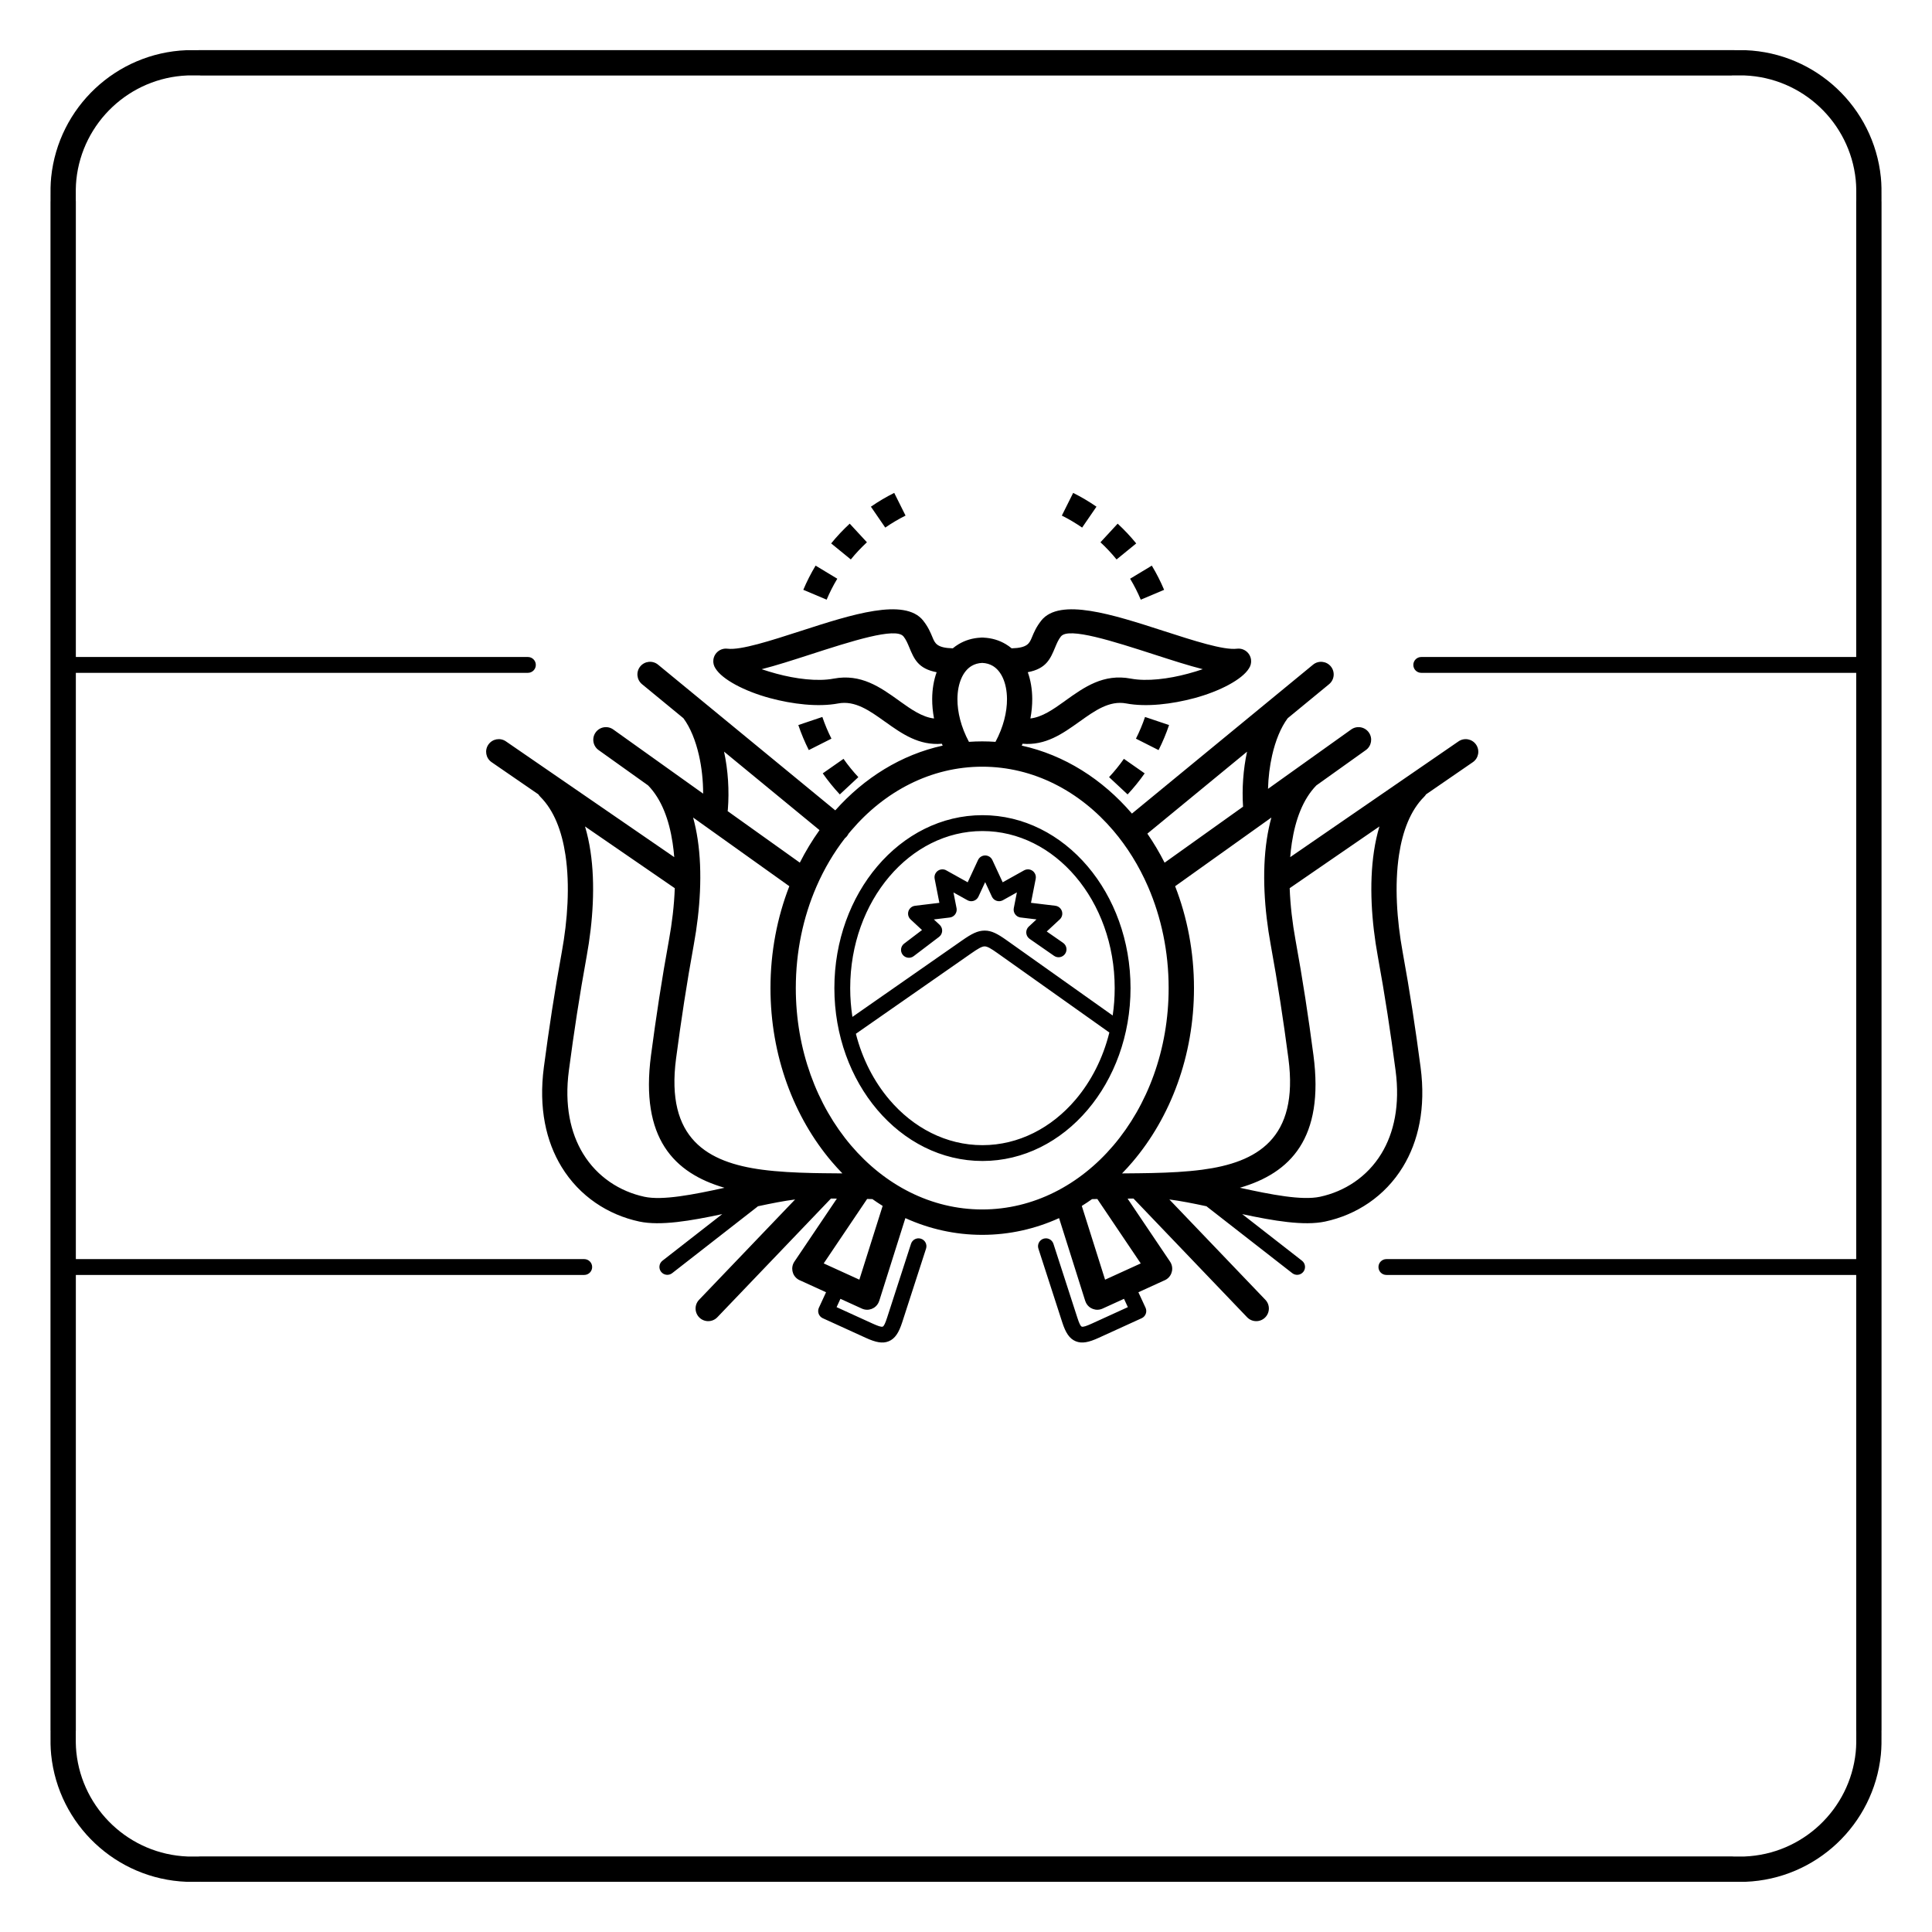 <?xml version="1.0" encoding="UTF-8"?>
<!-- Uploaded to: ICON Repo, www.svgrepo.com, Generator: ICON Repo Mixer Tools -->
<svg fill="#000000" width="800px" height="800px" version="1.1" viewBox="144 144 512 512" xmlns="http://www.w3.org/2000/svg">
 <path d="m404.36 360.03c10.902 0 20.75 5.18 27.863 13.551 7.031 8.277 11.379 19.688 11.379 32.27 0 12.582-4.348 23.992-11.379 32.27-7.113 8.375-16.965 13.551-27.863 13.551-10.902 0-20.75-5.18-27.863-13.551-7.031-8.277-11.379-19.688-11.379-32.27 0-12.582 4.348-23.992 11.379-32.27 7.113-8.375 16.965-13.551 27.863-13.551zm-35.492 4.91c-0.113 0.238-0.258 0.469-0.434 0.684-0.152 0.188-0.32 0.352-0.504 0.496-2.969 3.828-5.512 8.125-7.543 12.789-0.023 0.059-0.047 0.117-0.074 0.172-3.465 8.023-5.418 17.117-5.418 26.77 0 16.328 5.59 31.07 14.637 41.703 8.918 10.48 21.207 16.965 34.766 16.965s25.852-6.484 34.766-16.965c9.047-10.633 14.637-25.379 14.637-41.703 0-9.652-1.953-18.746-5.418-26.77-0.027-0.059-0.051-0.113-0.074-0.172-2.387-5.481-5.481-10.457-9.141-14.762-8.918-10.48-21.207-16.965-34.766-16.965-13.559 0-25.852 6.484-34.766 16.965-0.223 0.262-0.445 0.527-0.664 0.793zm-7.688-0.949-25.297-20.801c1.07 4.957 1.406 10.344 1.004 15.348-0.012 0.141-0.031 0.281-0.059 0.414l19.133 13.656c1.543-3.039 3.289-5.922 5.219-8.621zm-30.84-9.664c0-3.434-0.371-6.93-1.113-10.18-0.879-3.848-2.258-7.305-4.117-9.812l-10.969-9.02c-1.426-1.172-1.633-3.281-0.461-4.711 1.172-1.426 3.281-1.633 4.711-0.461l46.965 38.613c7.703-8.652 17.516-14.758 28.461-17.16-0.074-0.164-0.148-0.332-0.219-0.496-6.082 0.512-10.547-2.621-15.031-5.828-0.062-0.039-0.125-0.082-0.188-0.125-3.875-2.773-7.785-5.574-12.246-4.727-5.328 1.008-12.176 0.184-18.113-1.422-6.75-1.824-12.629-4.945-14.41-7.859-0.441-0.648-0.66-1.457-0.559-2.297 0.227-1.84 1.898-3.152 3.738-2.926 3.535 0.434 11.379-2.102 19.582-4.754 13.262-4.285 27.363-8.84 32.273-2.711l-0.008 0.004 0.008 0.008c1.324 1.656 1.934 3.125 2.492 4.465 0.645 1.555 1.152 2.773 5.359 2.887 0.484-0.402 1-0.77 1.547-1.098 1.719-1.031 3.699-1.641 5.906-1.738v-0.016c0.117 0 0.234 0 0.348 0.004 0.117-0.004 0.23-0.004 0.348-0.004v0.016c2.207 0.098 4.188 0.707 5.906 1.738 0.547 0.328 1.062 0.691 1.547 1.098 4.203-0.113 4.711-1.332 5.359-2.887 0.559-1.344 1.168-2.809 2.492-4.465l0.008-0.008-0.008-0.004c4.91-6.129 19.008-1.574 32.273 2.711 8.207 2.652 16.047 5.188 19.582 4.754 1.84-0.227 3.516 1.086 3.738 2.926 0.102 0.844-0.117 1.648-0.559 2.297-1.781 2.914-7.66 6.035-14.41 7.859-5.938 1.605-12.785 2.43-18.113 1.422-4.461-0.844-8.375 1.957-12.246 4.727-0.062 0.043-0.125 0.086-0.188 0.125-4.481 3.207-8.945 6.34-15.031 5.828-0.07 0.164-0.145 0.332-0.219 0.496 11.297 2.484 21.391 8.91 29.199 18.012l47.996-39.461c1.426-1.172 3.535-0.969 4.711 0.461 1.172 1.426 0.969 3.535-0.461 4.711l-10.969 9.02c-1.863 2.508-3.238 5.961-4.117 9.812-0.652 2.848-1.016 5.883-1.098 8.902l22.043-15.734c1.508-1.074 3.598-0.719 4.672 0.789 1.074 1.508 0.719 3.598-0.789 4.672l-13.117 9.363c-3.551 3.644-5.562 9.062-6.496 15.227-0.188 1.234-0.328 2.496-0.434 3.781l44.602-30.676c1.523-1.051 3.606-0.668 4.656 0.852 1.051 1.523 0.668 3.606-0.852 4.656l-12.402 8.531c-0.137 0.223-0.301 0.43-0.492 0.621-3.664 3.644-5.731 9.145-6.676 15.414-1.223 8.086-0.57 17.328 0.953 25.688 0.965 5.293 1.82 10.391 2.602 15.441 0.789 5.106 1.5 10.105 2.164 15.16 1.43 10.832-0.59 19.672-4.684 26.387-4.785 7.844-12.355 12.73-20.605 14.496-5.606 1.199-13.684-0.191-21.984-1.969l15.844 12.352c0.91 0.711 1.07 2.027 0.359 2.938-0.711 0.91-2.027 1.07-2.938 0.359l-22.57-17.594c-0.055-0.043-0.105-0.086-0.152-0.133-3.531-0.762-6.906-1.43-9.852-1.801l25.438 26.578c1.281 1.332 1.242 3.453-0.094 4.734-1.332 1.281-3.453 1.242-4.734-0.094l-30.113-31.465c-0.523 0.004-1.043 0.008-1.566 0.016l11.254 16.703c1.035 1.535 0.629 3.621-0.906 4.656-0.227 0.152-0.465 0.273-0.711 0.367l-6.773 3.09 1.895 4.102c0.484 1.051 0.027 2.297-1.023 2.781-0.039 0.02-0.078 0.035-0.117 0.051l-11.301 5.156c-2.582 1.18-4.406 1.578-6.051 0.906-1.688-0.688-2.688-2.262-3.578-5.012l-6.324-19.539c-0.352-1.102 0.254-2.277 1.352-2.633 1.102-0.352 2.277 0.254 2.633 1.352l6.324 19.539c0.484 1.492 0.832 2.266 1.168 2.402 0.379 0.152 1.25-0.145 2.738-0.824l9.492-4.332-1.02-2.207-5.688 2.594c-1.68 0.77-3.668 0.027-4.434-1.652-0.059-0.125-0.105-0.254-0.148-0.383l-0.008 0.004-6.93-21.949c-6.312 2.863-13.176 4.434-20.367 4.434-7.188 0-14.055-1.57-20.367-4.434l-6.93 21.949-0.008-0.004c-0.039 0.129-0.09 0.258-0.148 0.383-0.77 1.68-2.754 2.422-4.434 1.652l-5.688-2.594-1.02 2.207 9.492 4.332c1.484 0.676 2.359 0.977 2.738 0.824 0.336-0.137 0.684-0.91 1.168-2.402l6.324-19.539c0.352-1.102 1.531-1.707 2.633-1.352 1.102 0.352 1.707 1.531 1.352 2.633l-6.324 19.539c-0.891 2.746-1.891 4.32-3.578 5.012-1.645 0.672-3.469 0.273-6.051-0.906l-11.301-5.156c-0.039-0.016-0.078-0.031-0.117-0.051-1.051-0.484-1.508-1.73-1.023-2.781l1.895-4.102-6.773-3.09c-0.246-0.09-0.484-0.211-0.711-0.367-1.535-1.035-1.941-3.121-0.906-4.656l11.254-16.703c-0.52-0.004-1.043-0.008-1.566-0.016l-30.113 31.465c-1.281 1.332-3.402 1.375-4.734 0.094s-1.375-3.402-0.094-4.734l25.438-26.578c-2.945 0.371-6.32 1.039-9.852 1.801-0.047 0.047-0.102 0.09-0.152 0.133l-22.57 17.594c-0.91 0.711-2.227 0.551-2.938-0.359-0.711-0.91-0.551-2.227 0.359-2.938l15.844-12.352c-8.301 1.777-16.379 3.168-21.984 1.969-8.25-1.766-15.824-6.652-20.605-14.496-4.094-6.715-6.113-15.555-4.684-26.387 0.668-5.055 1.375-10.055 2.164-15.16 0.781-5.055 1.637-10.148 2.602-15.441 1.523-8.363 2.172-17.602 0.953-25.688-0.945-6.269-3.012-11.766-6.676-15.414-0.191-0.191-0.355-0.398-0.492-0.621l-12.402-8.531c-1.523-1.051-1.902-3.137-0.852-4.656 1.051-1.523 3.137-1.902 4.656-0.852l44.602 30.676c-0.102-1.281-0.246-2.543-0.434-3.781-0.93-6.164-2.945-11.582-6.496-15.227l-13.117-9.363c-1.508-1.074-1.859-3.164-0.789-4.672 1.074-1.508 3.164-1.859 4.672-0.789l23.832 17.012zm-166.24 123.35h134.73c1.16 0 2.098 0.941 2.098 2.098 0 1.16-0.941 2.098-2.098 2.098h-134.73v120.76l-0.012 0.012-0.004 0.797c-0.012 1.656-0.023 3.258 0.145 4.898 0.777 7.59 4.312 14.367 9.586 19.32 5.238 4.918 12.195 8.027 19.871 8.332 0.336 0.012 2.184 0.008 3.223 0 2.168-0.008-2.25-0.016 0.703-0.016h404.79c2.953 0-1.465 0.008 0.703 0.016 1.039 0.004 2.883 0.012 3.223 0 7.676-0.305 14.629-3.414 19.871-8.332 5.273-4.949 8.809-11.73 9.586-19.32 0.168-1.641 0.156-3.242 0.145-4.898l-0.004-0.797-0.012-0.012v-120.76h-124.51c-1.16 0-2.098-0.941-2.098-2.098 0-1.16 0.941-2.098 2.098-2.098h124.51v-155.37h-115.27c-1.16 0-2.098-0.941-2.098-2.098 0-1.16 0.941-2.098 2.098-2.098h115.27v-120.76l0.012-0.012 0.004-0.797c0.012-1.656 0.023-3.258-0.145-4.898-0.777-7.59-4.312-14.367-9.586-19.32-5.238-4.918-12.195-8.027-19.871-8.332-0.336-0.012-2.184-0.008-3.223 0-2.168 0.008 2.25 0.016-0.703 0.016h-404.79c-2.953 0 1.465-0.008-0.703-0.016-1.039-0.004-2.883-0.012-3.223 0-7.676 0.305-14.629 3.414-19.871 8.332-5.273 4.949-8.809 11.73-9.586 19.32-0.168 1.641-0.156 3.242-0.145 4.898l0.004 0.797 0.012 0.012v120.76h119.8c1.16 0 2.098 0.941 2.098 2.098 0 1.16-0.941 2.098-2.098 2.098h-119.8zm-6.719-77.684v-202.64h0.012l-0.004-0.781c-0.012-1.871-0.023-3.684 0.172-5.606 0.949-9.246 5.246-17.5 11.66-23.52 6.379-5.988 14.848-9.773 24.199-10.145 0.363-0.016 2.375-0.008 3.512 0 1.508 0.008-2.492-0.012 0.676-0.012h404.79c3.168 0-0.832 0.016 0.676 0.012 1.133-0.004 3.148-0.012 3.512 0 9.352 0.371 17.82 4.156 24.199 10.145 6.414 6.019 10.711 14.27 11.66 23.52 0.199 1.926 0.184 3.734 0.172 5.606l-0.004 0.781h0.012v405.29h-0.012l0.004 0.781c0.012 1.871 0.023 3.684-0.172 5.606-0.949 9.246-5.246 17.5-11.66 23.52-6.379 5.988-14.848 9.773-24.199 10.145-0.363 0.016-2.375 0.008-3.512 0-1.508-0.008 2.492 0.012-0.676 0.012h-404.79c-3.168 0 0.832-0.016-0.676-0.012-1.133 0.004-3.148 0.012-3.512 0-9.352-0.371-17.82-4.156-24.199-10.145-6.414-6.019-10.711-14.27-11.66-23.52-0.199-1.926-0.184-3.734-0.172-5.606l0.004-0.781h-0.012zm206.96-60.242c-0.941-1.871-1.738-3.766-2.41-5.75l-6.367 2.144c0.773 2.285 1.695 4.477 2.777 6.633l5.996-3.027zm-1.273-36.832c0.805-1.914 1.754-3.777 2.824-5.555l-5.75-3.469c-1.234 2.051-2.332 4.207-3.258 6.41l6.188 2.613zm6.406-10.66c1.312-1.617 2.746-3.137 4.269-4.551l-4.559-4.934c-1.758 1.629-3.406 3.375-4.918 5.238zm9.129-8.445c1.727-1.188 3.5-2.242 5.375-3.18l-3-6.012c-2.152 1.078-4.199 2.285-6.18 3.652l3.801 5.539zm-7.133 66.133c-1.426-1.527-2.731-3.137-3.93-4.848l-5.504 3.848c1.383 1.969 2.879 3.82 4.523 5.582l4.914-4.582zm79.566-7.168c1.082-2.156 2.004-4.344 2.777-6.633l-6.367-2.144c-0.672 1.98-1.469 3.879-2.41 5.75l5.996 3.027zm1.465-42.473c-0.926-2.207-2.027-4.363-3.258-6.41l-5.75 3.469c1.07 1.781 2.019 3.641 2.824 5.555l6.188-2.613zm-7.391-12.293c-1.512-1.863-3.16-3.606-4.918-5.238l-4.559 4.934c1.527 1.414 2.957 2.934 4.269 4.551zm-10.531-9.738c-1.98-1.367-4.027-2.574-6.18-3.652l-3 6.012c1.875 0.938 3.648 1.988 5.375 3.18l3.801-5.539zm8.246 76.254c1.641-1.758 3.141-3.609 4.523-5.582l-5.504-3.848c-1.199 1.711-2.504 3.32-3.93 4.848l4.914 4.582zm-69.031 107.21-11.504 17.074 9.449 4.309 6.172-19.547c-0.922-0.574-1.824-1.172-2.715-1.805-0.465-0.016-0.934-0.027-1.402-0.035zm-11.125-6.824c0.105-0.004 0.211-0.004 0.316 0.004 1.223 0.016 2.445 0.023 3.664 0.035l0.594 0.004c-0.961-0.988-1.895-2.012-2.797-3.07-10.051-11.816-16.262-28.094-16.262-46.035 0-9.621 1.789-18.766 4.996-27l-25.5-18.199c0.508 1.84 0.906 3.75 1.203 5.715 1.336 8.832 0.641 18.844-1.004 27.867-0.957 5.246-1.801 10.293-2.574 15.285-0.766 4.941-1.465 9.895-2.141 15.004-2.809 21.277 8.367 27.547 22.859 29.461 4.184 0.551 8.66 0.773 13.188 0.875 0.242 0 0.48 0.008 0.715 0.016h0.047c0.902 0.02 1.805 0.031 2.707 0.043zm29.551-132.77c-4.906-0.938-5.973-3.504-7.273-6.637-0.395-0.953-0.828-1.996-1.516-2.856l-0.008 0.004c-2.027-2.535-13.867 1.289-25.004 4.891-4.418 1.426-8.738 2.824-12.574 3.797 1.203 0.406 2.519 0.809 3.906 1.184 5.121 1.387 10.887 2.121 15.148 1.316 7.281-1.379 12.363 2.258 17.391 5.856 0.062 0.043 0.121 0.09 0.176 0.137 2.981 2.133 5.945 4.215 9.059 4.566-0.336-1.781-0.496-3.519-0.488-5.184 0.012-2.555 0.418-4.953 1.18-7.07zm12.078-2.469c-1.078 0.043-2.019 0.324-2.816 0.801-1.117 0.668-2.008 1.754-2.641 3.137-0.719 1.57-1.102 3.492-1.113 5.629-0.016 3.473 0.949 7.434 3.051 11.352 1.164-0.082 2.336-0.125 3.516-0.125 1.18 0 2.356 0.043 3.516 0.125 2.102-3.918 3.066-7.879 3.051-11.352-0.012-2.137-0.395-4.062-1.113-5.629-0.633-1.383-1.527-2.469-2.641-3.137-0.797-0.477-1.738-0.758-2.816-0.801zm-81.477 59.703-23.785-16.359c0.625 2.086 1.098 4.269 1.438 6.527 1.336 8.832 0.641 18.844-1.004 27.867-0.957 5.246-1.801 10.293-2.574 15.285-0.766 4.941-1.465 9.895-2.141 15.004-1.211 9.18 0.418 16.543 3.766 22.031 3.766 6.176 9.75 10.027 16.277 11.426 4.777 1.023 12.922-0.57 21.203-2.387-13.398-3.906-22.383-13.117-19.48-35.109 0.668-5.055 1.375-10.055 2.164-15.16 0.781-5.055 1.637-10.148 2.602-15.441 0.805-4.414 1.367-9.074 1.535-13.676zm125.24-14.457c1.676 2.43 3.203 5 4.57 7.695l20.789-14.84c-0.312-4.785 0.043-9.875 1.059-14.578l-26.422 21.723zm7.359 13.934c3.207 8.234 4.996 17.379 4.996 27 0 17.938-6.211 34.219-16.262 46.035-0.902 1.062-1.836 2.086-2.797 3.07l0.594-0.004c1.219-0.012 2.441-0.02 3.664-0.035 0.105-0.008 0.207-0.008 0.312-0.004 0.902-0.012 1.805-0.023 2.707-0.043h0.047c0.234-0.008 0.473-0.012 0.715-0.016 4.527-0.102 9-0.324 13.188-0.875 14.488-1.91 25.664-8.18 22.859-29.461-0.672-5.106-1.375-10.062-2.141-15.004-0.773-4.992-1.617-10.039-2.574-15.285-1.645-9.02-2.34-19.031-1.004-27.867 0.297-1.965 0.695-3.879 1.203-5.715l-25.5 18.199zm-22.02 82.922c-0.891 0.629-1.793 1.23-2.715 1.805l6.172 19.543 9.449-4.309-11.504-17.074c-0.469 0.012-0.934 0.023-1.402 0.035zm-16.332-127.38c3.113-0.352 6.078-2.434 9.059-4.566 0.059-0.047 0.117-0.094 0.176-0.137 5.031-3.602 10.109-7.234 17.391-5.856 4.262 0.805 10.027 0.07 15.148-1.316 1.387-0.375 2.707-0.773 3.906-1.184-3.84-0.973-8.16-2.371-12.574-3.797-11.137-3.598-22.973-7.422-25.004-4.891l-0.008-0.004c-0.688 0.859-1.117 1.902-1.516 2.856-1.301 3.129-2.367 5.695-7.273 6.637 0.762 2.121 1.168 4.516 1.18 7.07 0.008 1.664-0.152 3.402-0.488 5.184zm55.527 124.37c8.281 1.82 16.426 3.41 21.203 2.387 6.527-1.398 12.512-5.25 16.277-11.426 3.348-5.488 4.977-12.848 3.766-22.031-0.672-5.106-1.375-10.062-2.141-15.004-0.773-4.992-1.617-10.039-2.574-15.285-1.645-9.02-2.34-19.031-1.004-27.867 0.34-2.258 0.812-4.441 1.438-6.527l-23.785 16.359c0.172 4.606 0.73 9.262 1.535 13.676 0.965 5.293 1.82 10.391 2.602 15.441 0.789 5.106 1.5 10.105 2.164 15.16 2.902 21.992-6.082 31.207-19.48 35.109zm-86.465-61.375c-0.918 0.699-2.231 0.516-2.926-0.402-0.699-0.918-0.516-2.231 0.402-2.926l4.734-3.598-3.031-2.812c-0.848-0.789-0.895-2.113-0.105-2.961 0.352-0.379 0.812-0.598 1.289-0.652v-0.004l6.449-0.777-1.254-6.379c-0.223-1.137 0.52-2.238 1.656-2.461 0.555-0.109 1.102 0.012 1.543 0.297l5.559 3.098 2.734-5.898c0.484-1.051 1.73-1.508 2.781-1.023 0.473 0.219 0.824 0.586 1.023 1.023l2.734 5.898 5.68-3.168c1.012-0.562 2.285-0.199 2.844 0.812 0.25 0.449 0.316 0.949 0.227 1.418h0.004l-1.254 6.379 6.449 0.777c1.148 0.137 1.973 1.18 1.836 2.328-0.066 0.551-0.34 1.031-0.734 1.359l-3.375 3.133 4.336 3.012c0.949 0.66 1.188 1.969 0.523 2.918-0.66 0.949-1.969 1.188-2.918 0.523l-6.473-4.496v-0.004c-0.121-0.082-0.234-0.18-0.336-0.293-0.789-0.848-0.738-2.172 0.105-2.961l2.047-1.902-4.203-0.508c-0.051-0.008-0.105-0.016-0.156-0.023-1.137-0.223-1.879-1.324-1.656-2.461l0.82-4.164-3.606 2.012c-0.074 0.047-0.152 0.09-0.238 0.129-1.051 0.484-2.297 0.027-2.781-1.023l-1.781-3.844-1.781 3.844h-0.004c-0.023 0.047-0.047 0.094-0.07 0.141-0.562 1.012-1.836 1.375-2.844 0.812l-3.703-2.062 0.812 4.137c0.012 0.062 0.023 0.121 0.031 0.184 0.137 1.148-0.688 2.191-1.836 2.328l-4.203 0.508 1.539 1.43-0.004 0.004c0.086 0.082 0.168 0.168 0.242 0.266 0.699 0.918 0.516 2.231-0.402 2.926l-6.719 5.106zm-16.227 16.09 29.055-20.258c2.492-1.738 4.109-2.606 5.973-2.609 1.867-0.008 3.441 0.855 5.863 2.574l28.078 19.926c0.348-2.359 0.531-4.785 0.531-7.262 0-11.562-3.965-22.016-10.379-29.562-6.332-7.453-15.051-12.059-24.668-12.059-9.613 0-18.336 4.609-24.668 12.059-6.414 7.547-10.379 18-10.379 29.562 0 2.606 0.203 5.156 0.586 7.629zm68.082 4.141-29.617-21.02c-1.695-1.203-2.691-1.809-3.438-1.805-0.746 0.004-1.789 0.625-3.578 1.875l-30.535 21.285c1.707 6.688 4.797 12.66 8.875 17.461 6.332 7.453 15.051 12.059 24.668 12.059 9.613 0 18.336-4.609 24.668-12.059 4.144-4.879 7.269-10.973 8.961-17.797z"/>
</svg>